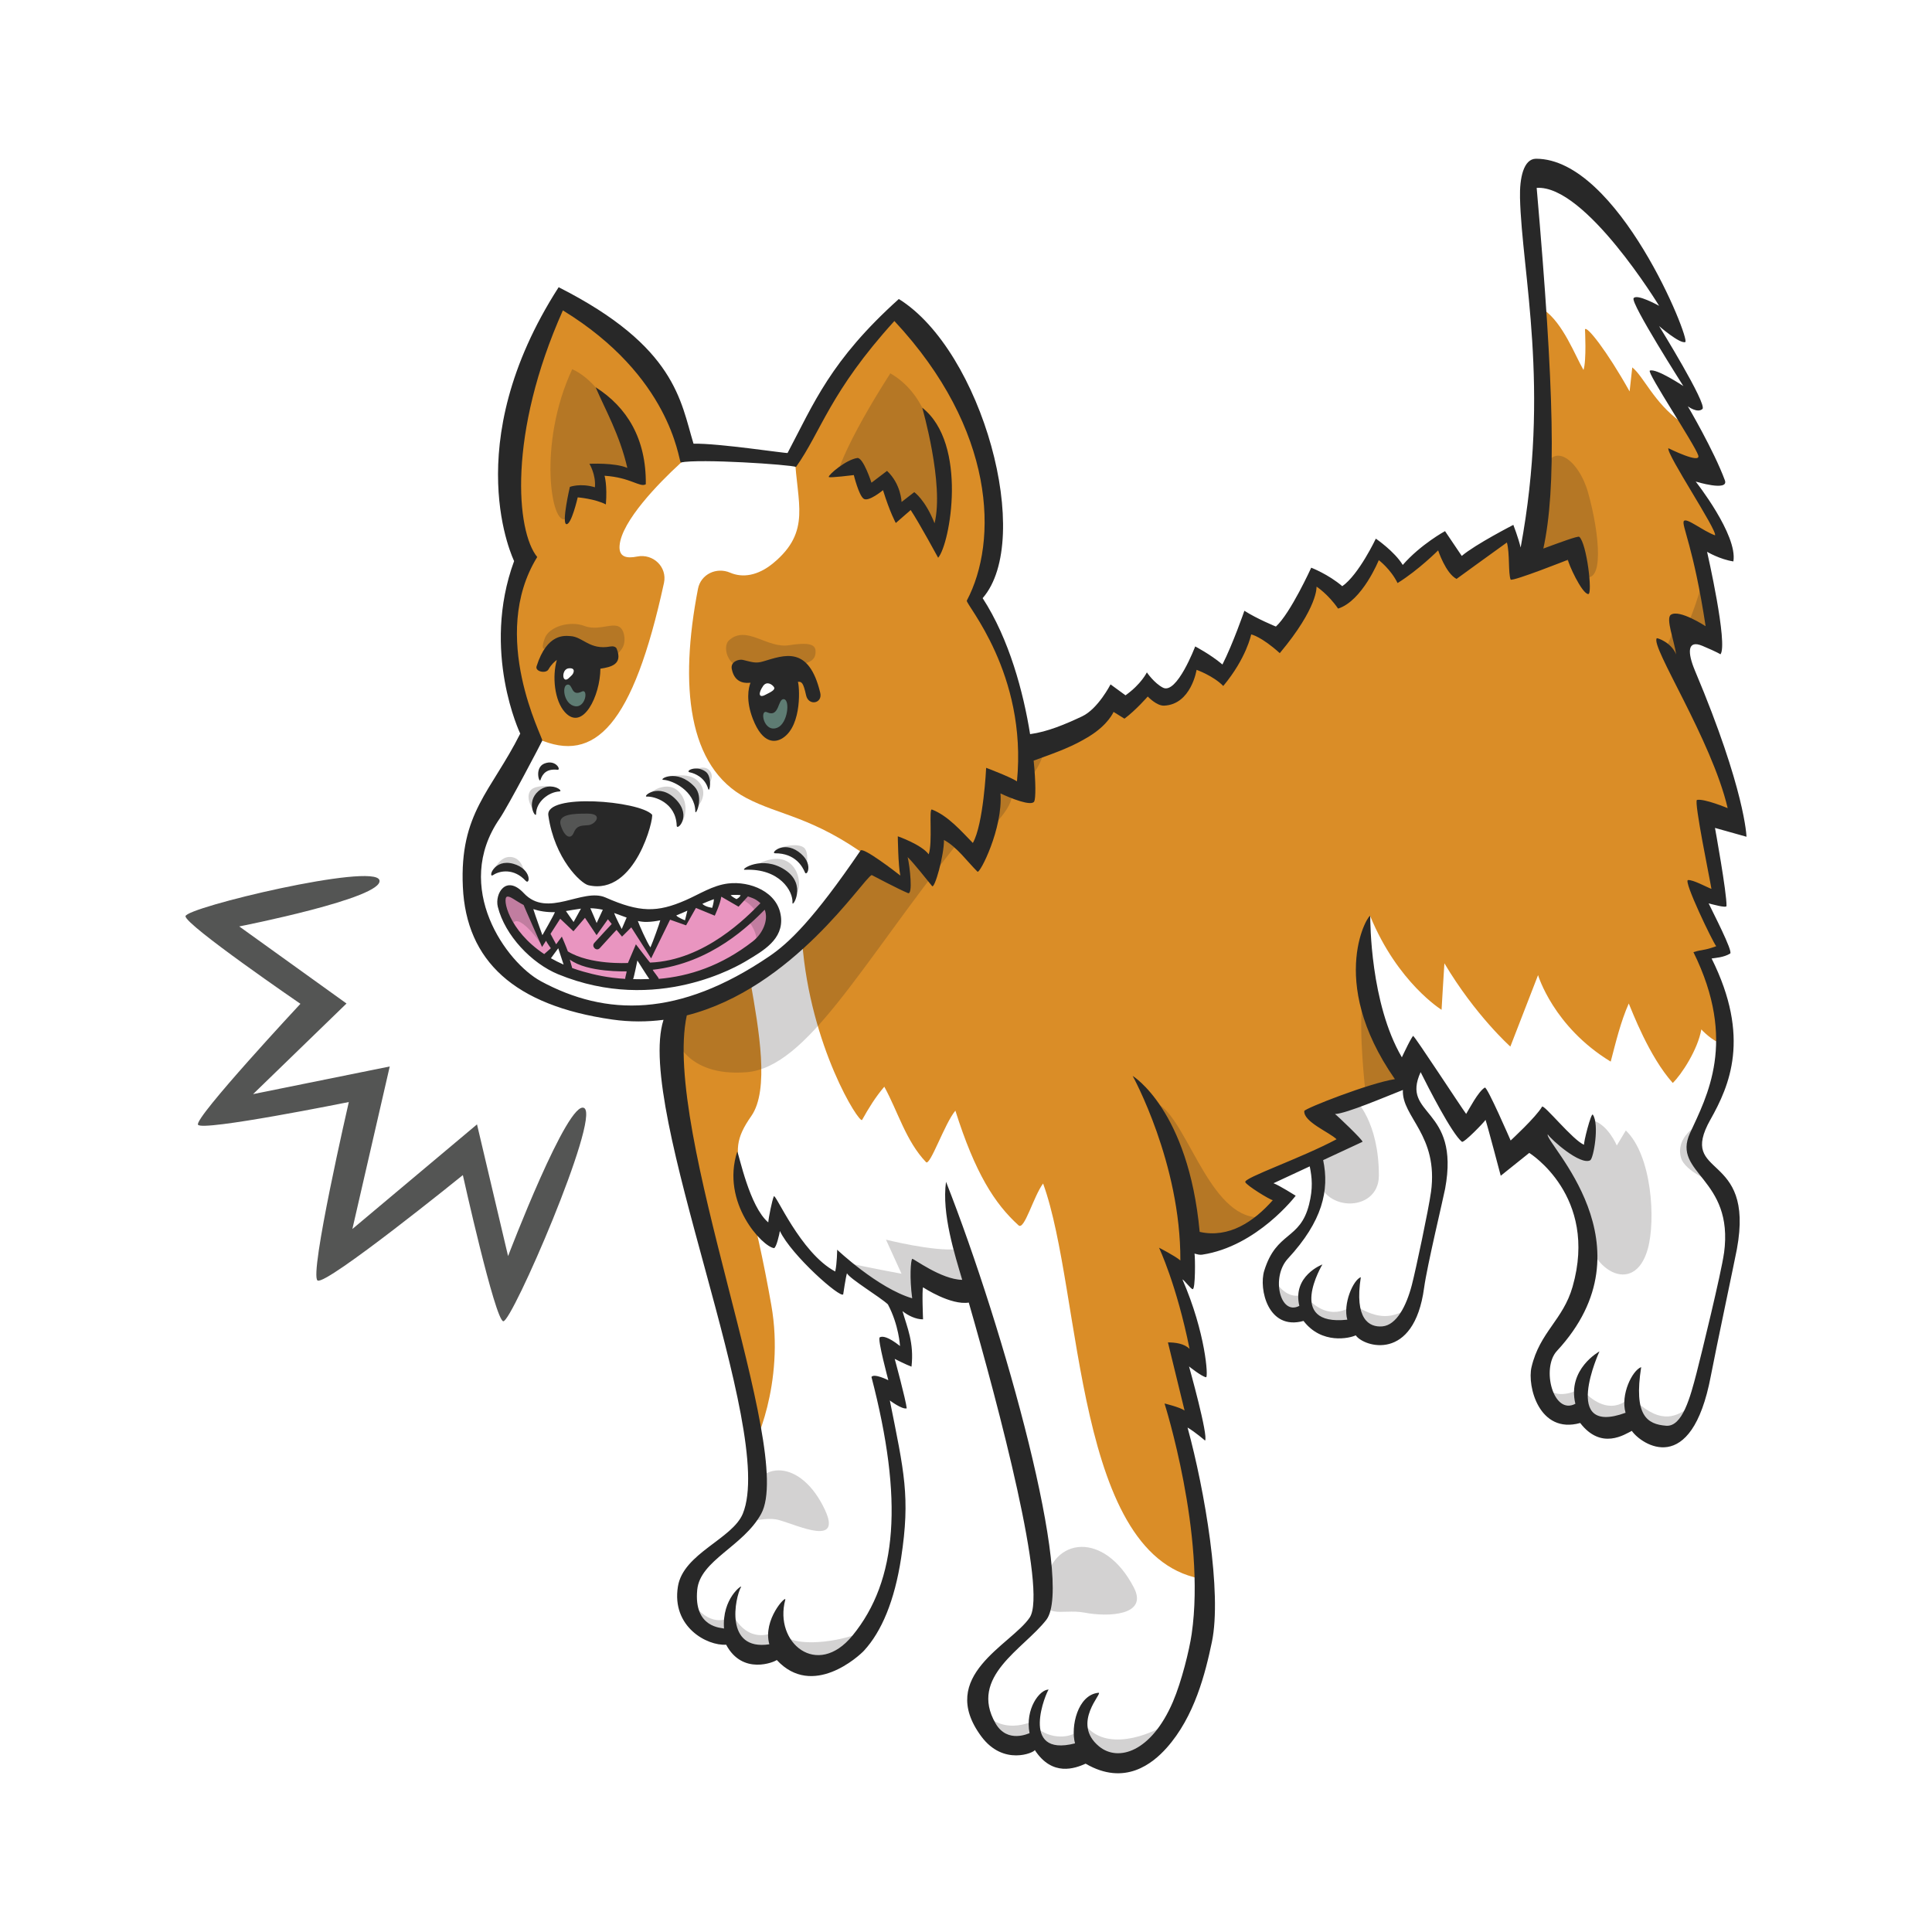 <svg xmlns="http://www.w3.org/2000/svg" viewBox="0 0 1080 1080"><defs><style>.cls-1{fill:#e995c0;}.cls-2{fill:#da8d27;}.cls-3{isolation:isolate;}.cls-4{fill:#545554;}.cls-5{fill:#fff;}.cls-6{fill:#282828;}.cls-7{fill:#5e7c73;}.cls-8{fill:#231f20;mix-blend-mode:multiply;opacity:.2;}</style></defs><g class="cls-3"><g id="Layer_5"><rect class="cls-5" width="1080" height="1080"></rect></g><g id="Eye_Highlights"><path class="cls-5" d="M856.62,96.57c8.4-2.94,39.48,21.42,39.48,21.42l27.3,38.22,9.24,21-10.92-2.1,8.54,18.62,18.2,29.54-14.7-3.36,12.88,21.7-84.51-34.16-4.25-69.3-2.1-33.19.84-8.39Z"></path><path class="cls-5" d="M741.96,596.68l1.68-75.06,39.06-33.6,169.26,74.07,10.5,6.15s3.15,17.22,0,31.08c-3.15,13.86-14.7,38.22-14.7,38.22l2.52,12.39s13.3,12.18,15.47,20.58c2.17,8.4-.98,43.26-.98,43.26l-17.01,68.46s-8.61,21.63-16.17,21.42c-7.56-.21-19.11-10.29-19.11-10.29,0,0-8.4,6.72-15.33,5.04s-14.49-9.66-14.49-9.66c0,0-14.6,2.73-17.91-3.57-3.3-6.3-6.66-25.41,6.78-42.42,13.44-17.01,20.37-32.97,14.7-54.6-5.67-21.63-23.73-46.83-23.73-46.83l-6.72-6.51-13.86,13.65-10.92-31.29-12.18,12.81-27.51-39.27s-5.67,15.33-2.31,22.68c3.36,7.35,14.49,21.42,15.54,30.87,1.05,9.45-9.24,63.63-9.24,63.63,0,0-8.61,33.81-14.7,35.7-6.09,1.89-20.14,3.6-22.88-2.08-4.63,1.45-9.46,2.92-15.76.82s-12.6-8.61-12.6-8.61c0,0-15.33,3.99-17.85-6.3-2.52-10.29.84-17.85,7.77-27.3,6.93-9.45,21.21-28.77,18.48-39.69-2.73-10.92-12.6-41.58-12.6-41.58l16.8-22.17Z"></path><path class="cls-5" d="M407.13,542.5l2.31,62.28-2.31,63.63,8.3,113.16,8.28,39.1v20.16l-12.16,17.08-26.32,22.68s-3.36,16.27,0,21.72c3.36,5.44,12.35,9.92,18.5,11.6s8.12,11.2,17.63,11.76c9.51.56,17.38-2.47,17.38-2.47,0,0,13.97,16.48,31.89,4.43,17.92-12.05,31.08-42.28,31.64-69.16.56-26.88-9.52-81.76-9.52-81.76l7.84,1.96-3.92-26.32,10.08,6.72s-5.04-26.32-5.88-29.68,11.48,1.96,11.48,1.96v-19.88l20.44,8.4,12.04,3.36,36.4,143.36v31.22l-4.76,10.78-30.24,29.96s.56,14,4.2,21.56c3.64,7.56,14,19.88,24.64,14.84,8.96,3.64,26.6,6.84,31.64,5.1s17.64,10.86,26.32,5.54c8.68-5.32,43.4-54.6,42.56-76.72-.84-22.12-12.6-101.08-12.6-101.08l-4.8-17.91,9.84,3.35-7.25-34.42,8.09,3.06-12.04-54.6,7.93,2.76-2.26-16.1-47.67-110.15-141.68-63-43.68-3.08-22.34,24.8Z"></path><path class="cls-2" d="M419.54,548.8c-.19-1.07-.93,4.21-1.86,4.4-1.61-.69-3.62-.4-5.14.49-2.25,0-4.09,1.44-4.97,3.39-2.22.93-4.18,1.61-6.13,2.8-1.73-.25-3.79.38-4.88,1.64-3.08,3.54-14.9,4.71-18.81,4.87-5.2.2-7.39,5.68-5.18,9.89.89,1.7,1.77,3.6,2.63,5.57-.07.51-.1,1.05-.04,1.63.26,2.46.7,4.97,1.29,7.48.56,2.71,1.2,5.39,1.88,8.07-.02.05-.04.1-.06.15-1.45,5.31-.44,8.98,1.15,13.12.55,5.38.98,10.76,1.97,16.08,1.82,9.72,7.22,18.74,6.37,28.87-.21,2.57,1.26,4.55,3.3,5.67.26,1.6.56,3.25.82,4.99,1.34,8.82,1.97,17.69,3.7,26.45,4.6,23.39,10.62,46.23,14.27,69.83.22,1.4,11.5,29.16,9.36,46.95,2.13-.75,19.68-37.74,11.96-81.58-4.29-24.37-9.34-47.8-16.09-71.53-4.26-15-3.79-21.75,4.9-34.15,10.21-14.58,4.28-48.2-.46-75.09Z"></path><path class="cls-2" d="M952.24,255.33c2.06-1.34-10.4-17.8-12.88-19.6-14.91-10.85-20.48-25.2-26.91-30.36l-1.49,13.44c-12.78-22.83-24.03-36.97-24.94-34.68,0,0,.93,17.32-.84,22.68-4.78-8.2-11.34-26.09-22.26-33.73-1.5-1.05-.08,58.47-1.54,79.05-1.54,21.67-10.47,62.81-11.34,62.83-7.97.2.28-15.73-6.16-15.12-3.17.3-26.49,15.29-28.28,16.24-1.52.29-7.75-11.84-9.24-11.48-9.71,1.6-11.19,13.08-23.8,12.6-6.05-.23-7.43-9.16-11.76-7.56-10.52,3.89-12.07,20.36-21,21.56-5.36.72-8.97-9.52-14.56-5.6-5.75,4.03-14.97,29.19-21.84,30.8-4.95,1.16-10.5-8.08-14.84-4.76-5.95,4.56-8.77,19.7-14.56,23.52-4.23,2.8-12.5-7.35-12.6-7.37-2.28-.57-11.37,14.89-13.16,17.17-2.69,3.42-4.5-.49-9.18,1.84-1.3-.02-5.14-2.6-6.31-2.45-3.69.47-7.33,9.33-10.86,10.43-7.38,2.3-10.32-3.96-10.32-3.96,0,0-35.06,27.38-46.48,27.17-.02,0-32.9,23.01-37.26,35.14-.87,1.28-1.73,2.57-2.56,3.9-1.71-.38-3.51-.13-5.09,1.08-4.29,3.31-8.43,7.15-12.44,11.26-2.58-1.58-17.1-1.55-20.2,1-2.33,1.91-49.35,53.15-49.12,56.09,4.5,58.6,32.08,102.13,33.51,99.56,3.72-6.67,7.53-12.86,12.41-18.54,7.7,14.06,12.06,30.36,23.32,42.16,2.26,2.37,10.42-21.69,16.41-28.78,11.05,34.93,21.93,51.97,35.3,64.11,3.27,2.97,8.28-16.01,13.73-23.39,22.17,60.93,17.18,211.7,90.85,221.34,5.32.7-15.97-81.15-15.75-93.07.52.54,10.35,8.59,9.84,3.35-.75-7.78-10.06-37.34-7.25-34.42,1.88,1.95,8.65.39,8.24-2.52-1.74-12.26-12.11-45.01-10.03-46.25.68,2.82,4.85,3.32,5.78,0,1.61-5.81-.59-10.57-2.26-16.1-.42-1.4-.76-2.81-1.08-4.22,1.29-.74,2.79-1.86,2.69-1.05-.48,4.08,2.93,6.93,6.48,7.01,7.23,3,16.82.51,22.98-4.23,6.77-5.21,15.44-11.21,18.5-19.62,2.02-5.57-2.68-9.37-7.57-9.58-.75-1-1.61-1.91-2.54-2.76,2.47-1.03,4.64-2.52,7.16-3.72,9.39-4.48,23.88-13.41,34.03-13.7,6.56-.19,8.97-10.37,2.57-12.89-2.14-.84-4.04-1.88-5.76-3.05-.06-.09-.09-.18-.15-.27-1.17-1.69-2.32-3.26-3.45-4.79,2.76-.75,5.73-2.05,8.72-3.14,4.24-1.55,9.91-3.14,14.73-4.83,4.27-1.5,13.02-6.95,16.83-6.17,5.13,1.05,7.3-5.52,4.83-9.03-6.14-8.72-9.3-16.37-11.74-26.74-2.47-10.51-5.77-22.15-6.7-33.48,1.01-5.7,1.1-10.82.68-16.6.17-.7,2.12-8.19,2.24-8.91,15.31,37.21,39.88,52.35,39.88,52.35,0,0,1.16-20.02,1.58-26,17.34,29.17,36.87,46.55,36.87,46.55l15.49-39.95s8.52,28.86,40.61,48.36c2.89-10.96,5.51-22.13,10.09-32.49,1.8,4.1,11.28,29.55,24.6,44.42,4.87-4.68,14.01-18.66,15.97-29.95,1.8,2.12,9.43,8.83,10.89,6.78,6.48-9.08,2.13-22.26-2.65-31.2-2.55-4.77-5.58-10.78-9.28-15.97,1-.16,1.98-.45,2.98-.58,2.46-.31,3.81-.11,5.88-1.96.25-.22.49-.7.69-1.26.92.19,1.88-.03,2.4-1.01,1.61-3.03-.83-5.93-2.83-8.56-.18-3.42-1.27-6.69-2.83-9.81-1.48-2.96-3.76-5.66-5.36-8.62,1.26-.81,2.22-2.04,2.48-3.79.08-.52.11-1.03.17-1.55.5.32,1.02.6,1.59.82,2.32.91,5.06-2.29,3.04-4.2-2.38-2.25-1.93-10-2.22-12.78-.68-6.6-.22-13.1-.36-19.73-.03-1.3,0-2.69.03-4.11.38.12.76.24,1.14.34,1.53.39,3.03-.38,3.92-1.6.39.37.81.7,1.26.96.63.37,1.37-.1,1.41-.8.15-2.4,8.92,7.94,9.03,5.46.09-2.19-24.21-72.86-25.2-75.6,1.54-2.19-5.8-22.39-5.6-28.56.57-17.53,10.08-4.2,16.52-2.52,1.88,1.42-12.56-56.55-10.36-55.44.98.49,15.43,8.77,16.24,8.4,1.38,1.2-3.32-14.87-22.4-45.92-.56-.9,11.52,6.3,10.64-7.28Z"></path><path class="cls-5" d="M305.27,553.25c2.19,1.65,4.44,3.12,6.88,4.35,5.19,2.62,10.25,3.87,15.94,3.31,13.67,8.01,33.59,5.98,49.5,2.15-.33,7,81.83-35.3,87.81-53.49,10.9-12.57,24.06-28.14,17.65-40.68-1.55-3.03-3.55-5.48-5.85-7.53-4.01-8.71-11.16-10.44-18.79-9-.9-.25-1.81-.49-2.71-.72-.91-1.46-1.99-2.87-3.28-4.2-6.93-7.13-15.4-6.17-23.44-.72-11.97-2.96-16.89-16.98-20.29-28.01-.77-2.5-2.29-4.3-4.11-5.43.12-.8-.22-1.41-1.18-1.67.77-3.97,1.27-8.11,1.56-12.36.56-8.19.62-22.2-3.4-32.62,1.66-9.44,2.47-18.89.79-28.64-.34-2-1.09-3.63-2.08-4.98.51-1.06,1.02-2.12,1.56-3.16.92-1.76,1.94-3.6,2.97-5.49,4.31,2.51,9.42,4,14.93,4.17,30.18.94,48.26-37.74,43.63-63.58-1.56-8.72-12.47-9.18-20.77-7.19-13.38-3.78-61.53-5.8-61.83-2.72-5.91-2.06-13.69-.11-17.26,6.47-1.59,2.93-3.14,5.72-4.6,8.5-.53.76-1.02,1.58-1.39,2.53-.12.31-.24.62-.36.93-1.93,3.94-3.59,7.97-4.79,12.41,0,.02-.01.03-.02.05h0c-.28,1.07-20.81,20.01-21.19,22.1-.91,5.01,20.85,6.39,23.59,9.22,0,.14,0,.28,0,.42.3,4,2.2,7.27,4.82,9.6-1.06,4.63-2,9.29-2.58,14.03-.15,1.25-.07,2.44.12,3.59-2.39.72-4.6,1.94-6.27,3.71-7.6,7.98-9.42,19.13-13.06,29.12-1.74,4.78-4.37,9.72-6.49,14.79-1.58,3.11-3.06,6.23-4.37,9.37-.05.07-.11.13-.16.2-1.7.56-3.39,1.47-5.07,2.69-2.92-.34-5.96.35-8.57,2.49-2.03,1.67-3.63,3.22-4.99,4.83-.76.59-8.25,1.25-8.9,2.07-19.36,24.37-33.14,50.62-33.22,83.58-.09,36.16,38.43,54.9,39.24,55.51Z"></path><path class="cls-2" d="M387.28,252.84c.08-.06-3.48-13.42-6.11-16.15-2.29-6.23-58.15-75.16-65.44-69-10.7,9.04-48.67,96.32-22.06,144.1-.34,1.95-4.91,10.99-4.88,13-7.27,11.51-7.18,25.1-5.8,38.6,1.07,10.47,1.09,23.43,6.48,33.25,2.38,8.67,7.54,17.87,11.48,16.47,31.61,13.95,52.91-7.69,70.21-87.22,1.94-8.93-6.05-16.58-15.01-14.78-5.95,1.2-10.31.26-9.8-6.13,1.08-13.65,22.04-35.07,33.56-45.64,3.17-2.91,6.41-5.78,7.38-6.5Z"></path><path class="cls-2" d="M501.71,175.11c-11.11-5.7-48.16,69.81-53.35,79.16.08.34-4.04.64-4.02,1.02,1.08,25.84,9.41,41.7-12.06,59.48-8.74,7.23-17.29,8.3-24.1,5.37-7.65-3.3-16.42.83-18,9.01-10.47,54.07-5.81,99.65,27.03,116.94,18.75,9.87,36.92,10.3,68.62,33.35.29.72,14.47,15.12,18.87,15.25,3.67-.82-3.09-20.27.85-19.75.47.06,12.77,14.18,13.78,14.59-2.45-11.93,3.08-33.21,5.39-28.08,1.92,4.25,18.92,17.02,20.67,18.36,5.33-19.14,1.83-22.24,8.69-39.88.15-.39,19.68,7.15,17.91.73,12.31-45.8-26.05-97.48-26.6-104.41,38.36-77.28-33.27-155.8-43.68-161.14Z"></path><path class="cls-1" d="M429.34,508c-.22-.57-.51-1.06-.78-1.55,0,0,0-.02,0-.02-.69-2.51-2.63-5.23-4.97-6.46-1.41-.75-2.99-1.21-4.59-1.36-.38-.18-.78-.34-1.18-.47-.14.19-.33.37-.58.52-1.45.84-2,2.44-2.95,3.6.05.09.12.16.16.26l.05.12c.6,1.45-1.45,2.93-2.67,2.05-2.11-1.51-4.11-3.36-6.02-5.13-.41-.38-.55-.94-.48-1.48-.64.15-1.29.35-1.95.64-.77.29-1.45.75-2.08,1.28.3,1.34-.24,2.3-.74,3.52-.54,1.31-.96,2.88-.95,4.3,0,1.16-1.17,2.09-2.3,1.75-2.31-.69-4.28-2.16-6.19-3.57-.42-.31-.65-.71-.74-1.13-1.58.53-3.16,1.04-4.75,1.5.34,2.53-1.35,4.51-1.47,6.97-.08,1.49-1.46,2.11-2.74,1.57-2.08-.89-4.36-2.07-6.18-3.42-.57-.42-.96-1.09-.89-1.77-1.16.37-2.31.72-3.37.99,0,0,0,0,0,0,0,.07-.05.12-.06.19,0,0,0,0,0,0-.51,2.96-1.34,5.5-2.38,8.33-1.06,2.89-2.76,6.34-3,9.41-.13,1.67-2.5,2.64-3.39.92-2.81-5.43-5.61-11.03-8.04-16.64-.24-.55-.2-1.08,0-1.52-.84-.23-1.68-.45-2.51-.7-.14.42-.28.81-.4,1.17-.34,1.05-.7,2.1-1.01,3.16-.16.56-.27,1.14-.44,1.7-.08.25,0,.98-.17.65.04.12.09.24.14.37.69,1.94-2.51,3.28-3.32,1.4-.07-.15-.07-.31-.12-.46-.02,0-.04.02-.07.03-1.43-3.99-4.02-7.34-5.47-11.29-.43-.11-.87-.22-1.3-.32-1.39,2.98-2.72,5.99-3.84,9.09-.69,1.9-3.51,1.63-3.57-.48-.04-1.49-.98-3.01-1.57-4.34-.68-1.55-1.38-3.08-2.13-4.6-.19-.39-.22-.76-.17-1.1-.75,0-1.5.04-2.24.07-1.05,3.03-2.39,5.95-3.5,8.96-.51,1.4-2.51,1.9-3.32.43-.67-1.21-1.41-2.38-2.18-3.52-.41-.61-.83-1.23-1.3-1.79-.22-.27-1.07-.85-.71-.79-1.22-.21-1.49-1.27-1.17-2.17-.09,0-.17.02-.26.02.05.35,0,.72-.22,1.07-1.37,2.09-2.23,4.48-3.45,6.66-1.31,2.35-3.39,4.89-4.1,7.49-.43,1.57-2.39,1.62-3.2.57,0-.01-.02-.02-.02-.04-.12-.16-.21-.35-.26-.57,0-.02-.02-.03-.02-.04-.59-2.39-1.8-4.53-2.67-6.81-.97-2.53-1.85-5.07-3.06-7.5-.18-.37-.2-.72-.16-1.05-3.88-1.47-10.52-9.97-14.1-4.64-1.17,1.75-.54,3.69.37,5.39.31,2.28,1.38,4.45,2.55,6.46,1.37,3.58,3.22,7.06,5.84,8.06,3.11,6.6,8.85,11.41,15.32,15.26-.14-.43-.12-.91.21-1.35.7-.93,1.08-2.03,1.8-2.94.76-.97,1.61-1.76,2.14-2.89.14-.29.32-.49.52-.64.9-1.05,3.14-.67,3.26,1.16.12,1.81,1.19,3.68,1.46,5.53.24,1.63.35,3.32.68,4.95.11.21.19.45.22.72l.08.79c2.16.98,4.29,1.91,6.33,2.8,9.18,4.02,18.74,5.81,28.44,5.99-.04-1.64.5-3.2,1.19-4.66.17-.36.44-.57.75-.71.22-.9.44-1.79.6-2.71.37-2.1.4-4.22,1.15-6.23.65-1.76,3.03-1.46,3.51-.13.4.19.74.5.94,1,.65,1.62,1.94,2.85,2.96,4.24.88,1.2,1.53,2.54,2.26,3.83,1.41,1.15,2.31,2.57,2.92,4.27.03,0,.06,0,.09-.01,14.91-1.45,27.77-7.02,41.6-13.03,9.56-4.15,24.51-17.36,19.95-29.14Z"></path><path class="cls-8" d="M648.36,617.71c16.6,11.43,29.14,66.31,58.28,62.66l-34.2,13.88-6.3-6.3-17.79-70.23Z"></path><path class="cls-8" d="M438.74,914.48c8.72,7.25,36.13,1.94,43.37-2.55,7.24-4.49-17.12,18.19-17.12,18.19h-17.01l-9.24-15.65Z"></path><path class="cls-8" d="M431.49,912.8s-13.13,6.62-22.05-10.5l3.57,18.44,18.48,2.46,1.79-4.52-1.79-5.88Z"></path><path class="cls-8" d="M388.47,897.81c9.84,12.05,18.66,6.7,18.66,6.7l-.53,8.24-9.98-1.84-8.42-8.09.26-5.02Z"></path><path class="cls-8" d="M761.56,561.1c-2.1,15.54,1.69,48.94,1.69,48.94l22.39-6.1-24.08-42.84Z"></path><path class="cls-8" d="M419.53,372.73c-11.72,3.37-16.52-10.74-11.97-14.82,9.74-8.73,21.22,4.72,33.52,2.78,13.85-2.19,15.35.54,14.71,5.03s-6.45,5.23-6.45,5.23l-29.8,1.78Z"></path><path class="cls-8" d="M348.88,355.06c1.99,9.59-7.94,14.45-14.61,12.43-6.67-2.01-18.5-11.79-24.8-7.24-6.31,4.55-7.2,2.69-4.94-3.44,2.44-6.61,14.06-9.99,22.25-6.87,9.87,3.76,19.88-5.64,22.11,5.11Z"></path><path class="cls-8" d="M862.89,264.46c4.54-18.93,19.69-7.5,24.87,10.92,6.29,22.37,9.61,53.45-3.55,46.31-6.16-14.84-28.42-8.96-28.42-8.96l7.7-42.56-.6-5.71Z"></path><path class="cls-8" d="M864.76,645.84c18.33,25.58,20.45,26.18,20.99,37.32,1.31,26.82,27.85,42.3,35.41,14.86,4.44-16.11,2.24-52.19-12.32-66.08l-5.04,8.4s-4.76-11.48-13.25-14c-.03,13.33-2.15,19.5-2.15,19.5l-23.65-16.98-6.51,8.34,6.51,8.64Z"></path><path class="cls-8" d="M736.51,655.78c.71,21.98,34.29,22.79,34.29,1.36,0-30.24-13.08-42.26-13.08-42.26l-18.17,5.12,13.05,16.14-16.09,11.2v8.44Z"></path><path class="cls-8" d="M949.16,628.86s-12.6,6.54-9.52,18.2c2.14,8.08,19.2,14.4,19.2,14.4l-12.2-20.13,2.52-12.47Z"></path><path class="cls-8" d="M864.76,775.9c6.96,7.63,19.45,0,19.45,0l-.91,13.47-8.81,1.05-9.72-14.52Z"></path><path class="cls-8" d="M886.16,778.66c15.4,14.91,25.48,1.96,25.48,1.96l1.43,13.24-13.46,4.8-11.84-5.36-1.61-14.64Z"></path><path class="cls-8" d="M916.97,785.47c14.42,11.54,22.06,4.75,29.4,0s-7.21,14.75-7.21,14.75l-12.61,2.21-13.47-8.57,3.89-8.39Z"></path><path class="cls-8" d="M710.67,712.45c4.68,9.49,11.22,13.42,17,11.33,2.24,5.88,2.16,10.42,2.16,10.42h-13.36l-5.46-9.24-.35-12.51Z"></path><path class="cls-8" d="M731.6,726.58c13.44,13.44,24.92,2.8,24.92,2.8l.35,2.63.85,6.33-9.32,5.03-13.88-5.2-2.92-6.28v-5.32Z"></path><path class="cls-8" d="M756.52,729.38c11.56,6.71,19.76,9.41,31.69,1.35,6.96-4.71-10.4,16.57-10.4,16.57l-12.28-2.04-6.2-3.75-1.6-3.17-1.2-8.96Z"></path><polygon class="cls-8" points="930.96 363.27 936.95 348.99 943.53 368.6 937.09 368.6 930.96 363.27"></polygon><path class="cls-8" d="M943.53,348.99s9.15-21.58,7.81-27.86c-1.34-6.28,6.84,32.8,6.84,32.8h-14.65v-4.94Z"></path><path class="cls-8" d="M535.35,471.26c-53.99,67.86-84.04,125.42-118.06,128.12-34.76,2.75-40.27-20.64-40.27-20.64l2.41-16.97,44.32-18.39,42.19-38.53,17.71-22.35,21.04,12.18.94-23.02,13.44,12.15,7-17.36,9.28,4.8Z"></path><path class="cls-8" d="M554.63,462.3s13.28-12.94,10.63-19.44-10.63-5.53-10.63-5.53v24.97Z"></path><path class="cls-8" d="M574.43,437.27s11.71-14.95,7.93-19.27c-3.78-4.33-8.1-1.82-8.1-1.82l.18,21.1Z"></path><path class="cls-8" d="M584.1,886.19c3.92-27.17,33.34-30.52,49.77,1.33,8.09,15.67-14.54,16.47-27.7,13.94-13.16-2.53-25.09,5.67-22.07-15.27Z"></path><path class="cls-8" d="M548.99,956.29c12.64,15.3,30.29,4.94,30.29,4.94v12.6l-15.14.88-12.3-9.21-2.84-9.21Z"></path><path class="cls-8" d="M605.88,963.19c11.48,17.08,37.89,6.1,45.03,1.08s-15.54,19.43-15.54,19.43l-21.09,3.2-8.4-12.2v-11.52Z"></path><path class="cls-8" d="M579.27,965.5c7.84,7.21,19.88,6.09,23.24,1.89s1.96,12.66,1.96,12.66l-12.46,2.46-10.96-5.54-1.79-11.47Z"></path><path class="cls-8" d="M482.95,713.98s-8.4-3.36-9.52-8.12c10.64,2.52,30.52,6.16,30.52,6.16l-8.68-19.04s26.6,6.72,40.04,5.32,8.68,22.12,8.68,22.12l-31.64-7.97v18.89l-29.4-17.36Z"></path><path class="cls-8" d="M417.85,838.84c5.61-23.37,30-23.27,43.29,5.16,9.52,20.35-14.19,9.05-25.46,5.78-11.27-3.26-22.15,7.07-17.83-10.94Z"></path><path class="cls-8" d="M524.81,299.01s9.52-69.58-27.12-90.3c-25.5,39.8-29.72,56.28-29.72,56.28l8.12-2.94,7.7,13.44,12.18-5.64,5.46,17.12,9.1-6.72,14.28,18.76Z"></path><path class="cls-8" d="M355.13,267.3c1.26-11.55-14.22-51.66-35.26-60.9-19.53,41.79-11.57,88.83-3.45,83.49,3.65-4.27,4.91-15.87,4.91-15.87l14.7,2.94-2.11-14.28,21.22,4.62Z"></path><path class="cls-8" d="M286.12,517.27c2.94-8.82,16.13,10.1,16.13,10.1l-7.94-23.94-9.1-5.37-3.66,2.18-.96,7.42,5.53,9.61Z"></path><path class="cls-8" d="M414.48,502.62c7.58,3.92,8,7.81,8,7.81l-4,4.52s6.12,7.2,4,13.76c-2.12,6.56,11-12.29,11-12.29l-5.75-16.17-11.01-2.73-2.24,5.11Z"></path><path class="cls-8" d="M275.74,486.73c3.92-7.52,8.02-8.2,10.99-7.49,5.6,1.33,6.58,9.24,6.58,9.24l-8.05-2.73-9.52.98Z"></path><path class="cls-8" d="M298.21,452.45c-2.8-3.22-3.85-8.26-1.33-10.92,2.52-2.66,10.92-2.59,13.02-1.12s-10.15,5.51-10.15,5.51l-1.54,6.53Z"></path><path class="cls-8" d="M364.16,442.74c2.24-1.75,10.45-6.12,15.99.55,4.97,5.98,2.73,13.92,1.26,15.88-1.47,1.96-5.39-10.49-5.39-10.49l-11.86-5.94Z"></path><path class="cls-8" d="M373.69,434.4c4.06-1.19,11.72-1.96,15.85,1.68,7.97,7.02.28,15.09.28,15.09l-6.7-12.78-9.43-3.99Z"></path><path class="cls-8" d="M422.48,483.56c4.2-2.31,12.29-5.57,18.27-1.58,5.99,3.99,7.07,13,4.86,16.83-2,3.47-10.53-10.59-10.53-10.59l-12.6-4.66Z"></path><path class="cls-8" d="M434.57,474.68c3.05-1.79,10.9-3.32,14.47-1.1s1.79,11.14,1.79,11.14l-6.13-7.46-10.13-2.58Z"></path><path class="cls-8" d="M387.78,430.34s6-3.01,8.87.39c2.87,3.41-.19,7.17-.19,7.17l-8.68-7.56Z"></path><path class="cls-6" d="M423.72,539.05c.06,0,.06-.09,0-.09"></path><path class="cls-6" d="M328.92,494.85c26.43,6.08,36.84-38.09,35.55-39.49-7.14-7.74-60.12-12.14-57.93.58,3.49,24.19,18.18,37.95,22.38,38.91Z"></path><path class="cls-6" d="M937.09,368.3c-.19,0-.19.3,0,.3s.19-.3,0-.3Z"></path><path class="cls-6" d="M864.76,775.9c-.09-.67-.18-1.29-.26-1.87.07.62.16,1.24.26,1.87Z"></path><path class="cls-6" d="M826.45,323.99s0,0,0,0c0,0-.03,0-.03,0,.01,0,.02,0,.03,0Z"></path><path class="cls-6" d="M524.43,311.79s-10.68-19.67-15.35-26.68l-8.32,7.25s-3.31-5.93-7.15-18.36c0,0-8.13,6.8-10.86,4.78s-5.46-13.22-5.46-13.22c0,0-13.83,1.77-14.01,1.06-.3-1.16,9.58-9.63,15.93-10.59,3.33-.51,7.95,13.81,7.95,13.81l8.69-6.61c7.87,7.39,8.13,17.39,8.13,17.39l7.09-5.52s6.12,4.18,11.36,17.41c5.43-21.95-6.9-64.61-6.9-64.61,25.7,20.21,15.57,76.25,8.9,83.88Z"></path><path class="cls-6" d="M316.61,293.01c-2.78-.56,1.95-20.83,1.95-20.83,0,0,5.8-2.25,14,.21.63-7.14-3.08-13.13-3.08-13.13,0,0,14.21-.73,21.2,2.31-4.28-18.64-12.49-32.82-17.71-45.08,17.55,11.14,28.32,28.78,28.04,54.21-3.23,1.98-8.47-3.81-23.07-4.75,0,0,1.61,5.17.75,16.03-6.18-3.19-15.74-3.95-15.74-3.95,0,0-3.57,15.53-6.35,14.97Z"></path><path class="cls-6" d="M426.59,369.74c-4.17,1.24-6.08.39-11.31-.85-2.26-.53-7.02.93-6.22,5.05,1.72,8.86,8.81,7.83,10.47,7.7-1.18,3.03-2.63,9.99,1.31,20.2,5.6,14.51,12.83,13.25,16.7,10.75,11.23-7.24,9.26-30.12,8.47-31.43,2.17-.25,3.05.5,4.6,7.51,1.35,6.14,9.36,4.63,7.9-1.43-6.4-26.67-20.18-20.98-31.91-17.5Z"></path><path class="cls-6" d="M344.74,362.67c-.5-1.25-2.14-1.54-3.57-1.27-11.53,2.15-15.35-5.45-22.27-5.81-2.92-.15-13.01-1.92-18.95,16.88-.94,2.98,5.2,4.22,6.62,1.78,1.82-3.12,3.51-4.4,4.71-5.35-2.64,9.09-1.4,22.72,4.52,29.23,9.94,10.92,19.72-9.07,19.83-24.33,5.95-.9,12.63-2.4,9.11-11.13Z"></path><path class="cls-6" d="M956.17,625.82c10.53-18.8,22.67-45.82.63-90.02,1.97-.34,6.7-.52,10.37-2.76,1.78-1.08-10.14-23.96-12.03-28.05,1.01.24,9.95,2.83,9.99,1.46.2-7.27-6.44-43.64-6.44-43.64l17.61,4.94s-.62-25.95-28.76-92.74c-4.34-10.3-4.4-17.55,4.11-13.97,8.51,3.58,10.1,4.73,10.1,4.73,4.36-5.53-7.48-57.31-7.48-57.31,0,0,7.03,4.21,14.7,5.38,2.48-14.83-21.06-44.64-21.06-44.64,0,0,18.68,5.72,16.31-.7-6.15-16.66-20.71-41.37-20.71-41.37,0,0,5.35,4.07,8.17,1.49,2.83-2.58-24.24-46.35-24.24-46.35,0,0,11.55,10.06,14.63,8.94,3.08-1.12-37.45-102.47-83.4-102.47-7,0-9.25,10.77-8.98,21.86,1.02,42.12,17.03,105.89.36,195.47-1.32-5.55-4.08-12.66-4.08-12.66,0,0-21.23,10.89-28.84,17.36l-9.35-13.86s-13.55,7.35-23.63,18.9c-4.62-7.6-15.05-14.7-15.05-14.7,0,0-9.51,20.14-18.76,26.58-7.85-6.72-17.36-10.34-17.36-10.34,0,0-11.54,25.41-19.74,32.9,0,0-10.36-4.2-17.62-8.82,0,0-6.39,18.48-12.27,30.03-6.72-5.69-15.23-10.1-15.23-10.1,0,0-10.25,27.05-18.03,23.05-4.9-2.52-8.99-8.54-8.99-8.54,0,0-3.12,6.57-11.94,12.82l-8.36-6.11s-6.97,13.66-15.89,17.87c-9.38,4.42-19.31,8.62-29.08,9.94-3.75-23.36-11.65-53.12-26.52-76.02,28.65-32.95-.23-138.24-46.86-167.22-38.22,34.39-47.55,58.4-62.19,86.07-.66.35-38.69-5.51-52.58-5.19-7.24-23.72-9.75-54.26-75.39-87.47-57,88.66-24.86,152.97-24.9,153.09-18.54,50.46,3.41,96.45,3.43,96.45-16.24,32.37-33.99,44.33-32.08,85.69,1.91,41.36,28.78,66.3,83.47,74.13,9.98,1.43,19.55,1.35,28.7.17-16.18,50.22,63.41,229.56,44.33,276.06-5.82,14.19-33.29,22.19-36.28,40.72-3.64,22.54,16.28,33.26,26.96,32.53,9.19,17.29,27.09,9.64,28.3,8.55,20.01,21.67,46.03-2.25,48.78-5.24,9.8-10.64,17.07-27.82,20.74-51.8,5.22-34.16,1.66-48.14-6.32-88.04,0,0,6.86,5.18,9.45,4.41-.49-4.76-6.72-27.65-6.72-27.65,0,0,6.3,3.22,9.38,4.34,1.54-13.44-2.5-22.12-5.03-31.04,2.97,2.41,7.48,4.65,11.49,4.59,0,0-.68-16.31.02-17.91.54.4,15.52,10.13,25.54,8.54,16.85,58.59,44.03,161.25,34.06,176.06-10.3,15.29-52.08,32.53-27.11,66.39,12.44,16.86,29.75,9.03,29.96,7.69,9.78,15.01,22.47,10.27,28.42,7.62,21.88,12.73,37.43-.08,45.19-8.73,15.76-17.58,21.76-42.04,25.37-59.24,5.77-27.46-3.93-84.65-13.59-119.93,4.31,2.52,9.78,7.28,9.78,7.28,1.96-2.52-8.95-41.44-8.95-41.44,0,0,6.99,5.62,9.51,6.04,1.33.22-.19-24.78-13.21-54.71,1.05.44,4.66,5.35,5.73,5.48,1.58.19,1.43-17.82,1.03-19.88,1.4.38,2.9.8,4.21.6,30.81-4.61,52.35-32.96,52.35-32.96,0,0-9.26-5.85-12.41-6.98l20.26-9.43c1.25,6.12,1.92,12.21-.38,21.31-5.08,20.13-18.2,14.84-25.06,37.03-3.14,10.15,2.14,33.61,21.97,28.06,10.22,13.32,25.86,9.67,29.2,8.05,0,0,0,.01,0,.02,4.51,6.48,32.55,15.18,38.2-26.58,1.67-12.34,10.85-50.52,11.75-55.4,8.52-45.97-25.01-40.4-13.69-65.17,4.19,8.41,17.42,34.4,23.07,38.93,1.06.85,12.48-10.94,13.21-12.25,1.09,3.14,8.5,31.24,8.5,31.24l15.94-12.77s38.73,23.95,24.23,74.78c-5.31,18.63-18.34,25.31-22.97,44.98-2.5,10.66,4.3,37.63,27.22,31.22,11.81,15.39,25,6.29,28.86,4.41,0,0,0,.01.01.02,5.21,7.49,33.27,26.67,44.15-30.72,2.68-14.13,13.51-65.22,14.56-70.86,10.28-55.48-33.46-39.14-14.78-72.48ZM302.25,548.44c-19.06-10.31-49.58-52.19-22.96-90.81,4.66-6.76,23.6-42.91,23.85-43.62.54-1.53-30.16-58.33-2.83-102.63-11.79-14.46-16.45-68.9,14.35-137.87,60.18,36.89,64.51,82.98,65.85,85.02,10.57-2.21,61.23,1.18,64.48,2.5,14.05-19.74,18.83-41.8,54.98-81.58,56.72,60.78,58.1,122.99,40.49,156.29-.97,1.84,33.93,40.67,28.03,101.04-3.84-2.53-17.22-7.56-17.22-7.56,0,0-1.5,31.54-7.44,42-6.52-6.64-13.85-15.2-22.89-18.69-1.82-.7.49,18.29-1.78,25.05-4.15-5.53-17.28-10.07-17.28-10.07,0,0,.18,16.49,1.42,21.94-3.11-2.44-20.47-15.77-22.22-14.05-26.46,38.82-40.12,51.77-51.06,59.2-50.56,34.32-91.28,33.6-127.78,13.86ZM799.92,666.4c-1.3,9.56-8.48,43.39-10.7,51.95-3.06,11.76-8.58,22.39-16.43,23.1-7.53.67-15.75-4.12-12.08-27.52-4.32,1.6-10.07,14.99-7.56,23.78-34.73,3.78-13.92-30.87-13.92-30.87,0,0-16.91,6.34-12.89,23.14-10.77,5.71-15.95-16.07-6.4-26.4,19.44-21.02,23.25-38.22,19.72-55.07l22.01-10.24c.3-.91-14.42-14.92-15.39-15.52,6.31-.22,28.98-9.97,37.95-13.46-.76,15.15,20.06,25.16,15.7,57.11ZM963.72,700.5c-1.51,11.05-12.73,56.98-15.3,66.88-3.53,13.59-7.95,30.32-17.03,29.62-10.74-.83-18.2-5.74-13.96-32.78-4.99,1.85-11.64,15.37-8.73,25.53-36.51,13.37-14.6-34.3-14.6-34.3,0,0-18.1,9.86-13.46,29.28-12.45,6.6-19.14-20.02-10.33-29.53,54.65-58.98-6.98-116.4-5.12-121.1,1.94,3,18.13,17.4,23.73,14.52,1.91-.98,5.23-20.25,1.48-25.53-.96-1.34-5.39,16.18-4.87,16.83-5.97-2.15-22.59-22.91-23.52-21.27-3.25,5.71-17.55,18.9-17.55,18.9,0,0-13.14-30.33-14.43-29.59-3.68,2.13-8.87,12.23-10.44,14.73-2.72-3.62-29.24-44.23-29.38-43.25.17-2.91-6.56,11.61-6.56,11.61-17.7-30.27-17.65-76.12-17.68-78.88-.03-2.91-25.25,35.09,13.79,91.08-14.19,2.18-50.55,16.45-50.66,17.82-.49,6.07,14.18,11.93,18.04,15.78-20.06,10.71-51.87,21.52-51.03,23.95.65,1.85,13.66,9.84,15.39,10.11-10.59,12.01-24.57,21.39-40.87,17.72-6.34-68.29-37.47-87.2-37.47-87.2,0,0,26.93,48.73,26.67,103.18-2.85-2.51-11.93-7.13-11.93-7.13,0,0,9.78,20.43,17.08,56.56-3.04-3.03-7.95-3.6-12.1-3.64l9.3,38.08c-2.68-1.89-11.2-3.92-11.2-3.92,0,0,23.21,73.03,15.19,128.77-1.29,8.94-5.65,26.68-10.48,37.94-12.07,28.15-30.62,33.77-41.29,24.99-15.91-13.09,2.62-30.29-.36-29.99-11.68,1.16-15.6,18.98-13.1,28.29-31.8,8.12-15.77-29.38-14.72-30.08-5.06-.08-13.3,10.9-10.69,24.36-.19-.04-12.37,6.14-19.04-5.51-15-26.16,15.75-41.5,28.4-57.82,15.74-20.29-23.37-161.88-56.05-244.88-2.52,17.85,4.97,40.94,9.04,54.81-11.79-.18-27.52-12.23-27.96-11.73-.8.91-1.57,10.29,0,22.05-19.24-5.68-41.94-27.16-41.94-27.16,0,0-.05,7.6-1.09,12.18-19.57-10.49-33.41-44.09-34.31-42.02-.99,2.29-2.92,11.79-3.11,14.56-10.5-8.81-16.22-37.47-17.34-39.6-9.31,28.7,14.21,53.27,20.56,53.99,1.3-.32,2.94-7.53,3.27-9.58,6.41,13.57,33.99,37.92,35.4,35.39,0,0,1.39-9.47,2.09-11.76,1.66,3.19,18.57,13.32,22.89,17.39,6.15,11.53,6.77,23.28,6.77,23.28-6.72-5.32-9.94-5.67-11.34-4.83-1.4.84,4.82,23.94,4.82,23.94,0,0-7.97-3.99-9.44-1.82,17.85,68.6,14.67,113.64-10.59,144.57-19.8,24.24-44.01,3.97-37.59-19.98.82-3.05-12.78,11.06-8.9,24.86-25.3,3.84-19.21-26.13-15.78-32.14.77-1.35-10.78,6.44-9.56,23.33-1.03-.48-17.03-.09-14.98-21.6,1.58-16.58,25.74-24.24,35.75-42.52,19.37-35.4-55.61-213.57-41.58-278.63,59.63-15.11,98.23-76.07,103.37-78.46,0,0,15.09,7.97,20.28,10.1,2.85,1.17,1.05-14.87-.18-20.11,3.52,3.43,10.6,12.48,13.66,16.19,1.42,1.72,6.7-17.11,6.64-25.78,7.33,3.94,12.93,12.01,18.75,17.74,1.27,1.25,14.26-24.14,12.84-43.77,5.44,2.6,17.53,7.5,18.9,4.42.79-1.79.9-10.45-.36-22.75,14.29-5.14,21.94-7.98,30.95-13.5,10.78-6.59,13.72-13.73,13.72-13.73l6.09,3.78c6.38-4.74,13.02-12.39,13.02-12.39,0,0,4.95,5.31,9.17,5.11,15.12-.7,18.13-20.02,18.13-20.02,0,0,9.43,3.38,14.91,9.03,13.02-15.63,15.61-28.84,15.61-28.84,0,0,5.62,1.1,15.98,10.48,21.56-25.76,20.55-37.19,20.55-37.19,0,0,6.41,4.12,12.05,12.29,13.58-4.34,22.75-27.09,22.75-27.09,0,0,6.6,4.93,10.5,12.81,11.77-7.3,22.68-18.27,22.68-18.27,0,0,4.2,12.81,10.29,15.96,0,0,20.3-14.77,28.14-20.37,1.68,6.02.67,17.2,2.1,20.77,1.82.89,32.04-11.11,32.06-11.11-.06,1.78,7.7,18.98,11.34,19.18,2.52.14-.84-28.42-5.04-32.01-.71-.61-11.23,3.3-20.08,6.57,7.3-33.71,6.17-87.95-3.73-201.62,27.18-1.87,68.45,65.94,68.45,65.94,0,0-12.54-7-14.28-4.24-1.74,2.75,27.83,49.09,27.83,49.09,0,0-15.09-10.05-18.73-8.65-1.99.77,25.14,41.35,27.05,47.41,1.6,5.08-16.72-4.03-16.72-4.03-1.12,3.36,27.47,45.99,26.1,48.71-6.93-2.52-15.96-10.08-17.43-7.98-1.47,2.1,5.41,14.35,12.17,58.78,0,0-14.7-9.66-19.44-6.39-2.97,2.05,1.83,14.23,2.96,22.14-2.79-6.81-10.62-9.28-10.82-9.03-3.73,4.39,30.6,56.51,39.63,94.98,0,0-13.09-5.45-17.15-4.59-1.9.4,7.37,45.06,8.07,49.73-2.54-.92-10.34-5.24-13.11-4.93-2.68.3,13.71,34.38,15.78,36.97-7.04,2.59-7.35,1.63-12.73,3.32,24.66,49.94,7.42,80.74-1.93,101.19-10.36,22.65,24.78,24.9,19.03,67.08Z"></path><path class="cls-6" d="M436.53,512.29c-1.7-13.81-17.35-19.93-29.63-18.4-8.54,1.07-15.86,5.94-23.57,9.31-15.91,6.97-25.69,6.95-44.81-1.48-12.84-5.66-32.38,11.83-45.69-2.42-9.99-10.7-16.36.36-14.54,7.64,4.01,16.05,18.93,31.6,33.71,37.67,55.26,22.72,101.49-5.23,105.18-7.44,9.42-5.66,20.94-12.06,19.36-24.89ZM413.97,500.37c-.24,1.23-2.27,2.23-2.27,2.23,0,0-2.38-1.16-3.26-2.23,1.82-.17,3.68-.17,5.52,0ZM399.08,502.64c-.01,1.78-.95,4.84-.95,4.84,0,0-3.9-.48-5.51-2.25,2.11-.93,4.26-1.81,6.46-2.59ZM384.24,509.07c-.14.43-1.33,5.39-1.33,5.39,0,0-4.19-1.62-4.87-2.74,2.09-.82,4.15-1.71,6.2-2.65ZM361.58,515.36c2.62-.06,5.11-.4,7.52-.91-.43,1.82-4.07,11.93-5.5,15.15-1.97-2.74-6.4-12.79-7.04-14.77,1.68.36,3.35.57,5.01.53ZM350.3,512.92l-2.75,6.4s-3.35-6.32-4.22-8.94c2.28.79,4.6,1.68,6.97,2.55ZM336.98,508.55l-3.45,7.42s-3.35-8.04-3.53-8.26c2.25.04,4.51.31,6.98.84ZM324.77,507.93c-.1.21-4.13,7.49-4.13,7.49l-4.29-6.14c.64-.09,6.44-1.13,8.42-1.35ZM310.21,509.9c-.8,2.09-7.01,12.87-7.01,12.87,0,0-4.17-11.53-5.08-14.57,3.32,1.09,7.3,1.82,12.09,1.7ZM304.23,533.35c-19.98-13.23-23.61-31.29-20.8-32.1,1.7-.49,4.49,2.15,9.28,4.64-.02.25,10.3,23.48,10.3,23.48l2.24-3.5c.32.94,2.67,4.2,2.67,4.2l-3.7,3.27ZM307.99,535.66s.03-.06.04-.09l4.03-5.49,3,9.13c-2.53-1.11-4.89-2.29-7.07-3.54ZM326.19,543.17c-2.23-.62-4.33-1.31-6.36-2.05.01-.33-1.03-3.43-1.31-4.71,9.95,7.37,31.57,6.54,31.78,6.58-.06,1.06-1.04,3.88-.75,4.21-9.83-.57-17.13-2.28-23.36-4.03ZM353.9,547.34c.35-.34,2.4-10.42,2.4-10.42,0,0,5.25,8.36,6.67,10.35-3.11.15-6.14.16-9.07.07ZM355.47,527.87l-4.45,10.46c-.28-.04-21.02,1.19-33.59-6.49-.7-2.15-3.36-8.27-3.36-8.27l-3.19,4.3-3.14-5.85,5.42-8.44,7.4,7,6.44-7.52,6.49,9.71,6.33-8.89,2.14,2.63c-.84.79-7.98,8.69-9.71,10.54-1.87,1.99,1.13,4.99,3,3,1.73-1.85,8.54-9.45,9.4-10.24l3.06,3.76,5.19-5.16,11.08,17.33s8.26-16.78,10.59-21.63l8.95,3.16,5.51-9.73,10.52,4.32s3.15-6.68,3.62-10.52c.04-.01.12-.04.12-.04l9.57,5.54,5.22-5.74s2.72.87,3.93,1.54c1.23.68,2.23,1.44,3.07,2.27-7.21,7.33-30.97,32-61.69,33.18-.15,0-7.93-10.23-7.93-10.23ZM420.9,526.17c-17.76,13.83-35.68,19.59-52.66,21.03.12-.6-2.91-3.98-3.37-5.09,33.18-3.73,54.56-25.52,62.61-33.58,2.37,6.08-1.49,13.67-6.58,17.63Z"></path><path class="cls-6" d="M378.12,447.21c-9.71-10.42-19.5-1.65-16.47-1.89,3.85-.3,16.25,3.22,16.63,16.26.09,3.03,8.49-5.09-.15-14.37Z"></path><path class="cls-6" d="M370.83,435.94c5.12.17,17.68,6.25,17.85,17.61.05,3,5.12-7.88-.44-13.78-9.95-10.57-20.44-3.93-17.41-3.83Z"></path><path class="cls-6" d="M394.48,431.37c-5.38-3.92-11.84-.23-8.87.37,2.88.58,8.47,2.94,10.24,9.17.83,2.91,2.5-6.72-1.37-9.54Z"></path><path class="cls-6" d="M287.01,482.88c-11.07-3.14-14.44,8.37-11.33,6.28,3.91-2.62,11.75-3.76,18.15,3.2,2.53,2.75,3.53-6.54-6.83-9.48Z"></path><path class="cls-6" d="M300.98,442.23c-7.38,6.48-1.3,15.73-1.3,12.7,0-6.65,7-12.21,12.95-12.49,3.03-.14-4.99-6.06-11.65-.21Z"></path><path class="cls-6" d="M304.37,426.81c-5.74,2.25-2.91,11.28-2.24,9.17,1.26-3.95,3.96-6.3,9.52-5.67,2.19.25-.97-5.98-7.28-3.5Z"></path><path class="cls-6" d="M416.33,486.22c19.5-.94,27.16,12.07,26.66,18.46-.23,3.02,8.34-10.11-4.14-18.39-12.92-8.57-25.55.07-22.53-.07Z"></path><path class="cls-6" d="M446.29,476.09c-8.61-6.16-15.78.92-13.07.9,11.51-.07,15.51,7.71,16.77,10.74,1.04,2.52,5.25-5.24-3.7-11.64Z"></path><path class="cls-4" d="M328.55,454.82c-8-.04-16.96.24-15.12,6.4,1.84,6.16,5.48,8.69,7.33,4.21s4.81-3.77,8.22-4.17c3.89-.45,8.4-6.39-.42-6.44Z"></path><path class="cls-7" d="M428.79,398.16c-4.41-2.01-1.89,11.86,5.84,8.59,5.69-2.41,7.14-15.44,3.58-15.9-3.56-.46-2.35,10.53-9.42,7.31Z"></path><path class="cls-7" d="M325.28,386.59c3.91-1.91,1.97,10.6-5.04,7.85-5.17-2.03-6.21-11.23-3.03-11.73,3.18-.5,1.8,6.94,8.07,3.88Z"></path><path class="cls-5" d="M317.96,373.59c4.26-.42,2.59,3.12,1.64,3.9-.95.77-2.75,3.39-4.13,2.05-1.2-1.16-.63-5.64,2.49-5.95Z"></path><path class="cls-5" d="M426.54,383.53c-2.74,4.01-2.4,6.73,1.04,5.01s6.11-2.98,5.02-4.53c-1.08-1.55-4.06-3.41-6.06-.48Z"></path><path class="cls-4" d="M103.7,512.18c.12-4.88,105.62-30.1,108.4-20.16,2.78,9.94-78.36,25.86-78.36,25.86l59.96,43.09-52.23,50.65,76.4-15.46-20.89,90.86,69.67-58.48,17.37,73.63s33.68-88.41,42.6-82.73c8.92,5.69-40.63,120.08-45.3,119.15-4.67-.94-22.58-81.7-22.58-81.7,0,0-76.31,61.78-81.2,58.92-4.89-2.86,17.45-99.77,17.45-99.77,0,0-82.26,16.62-84.31,12.67s57.26-67.58,57.26-67.58c0,0-64.36-44.07-64.24-48.95Z"></path></g></g></svg>